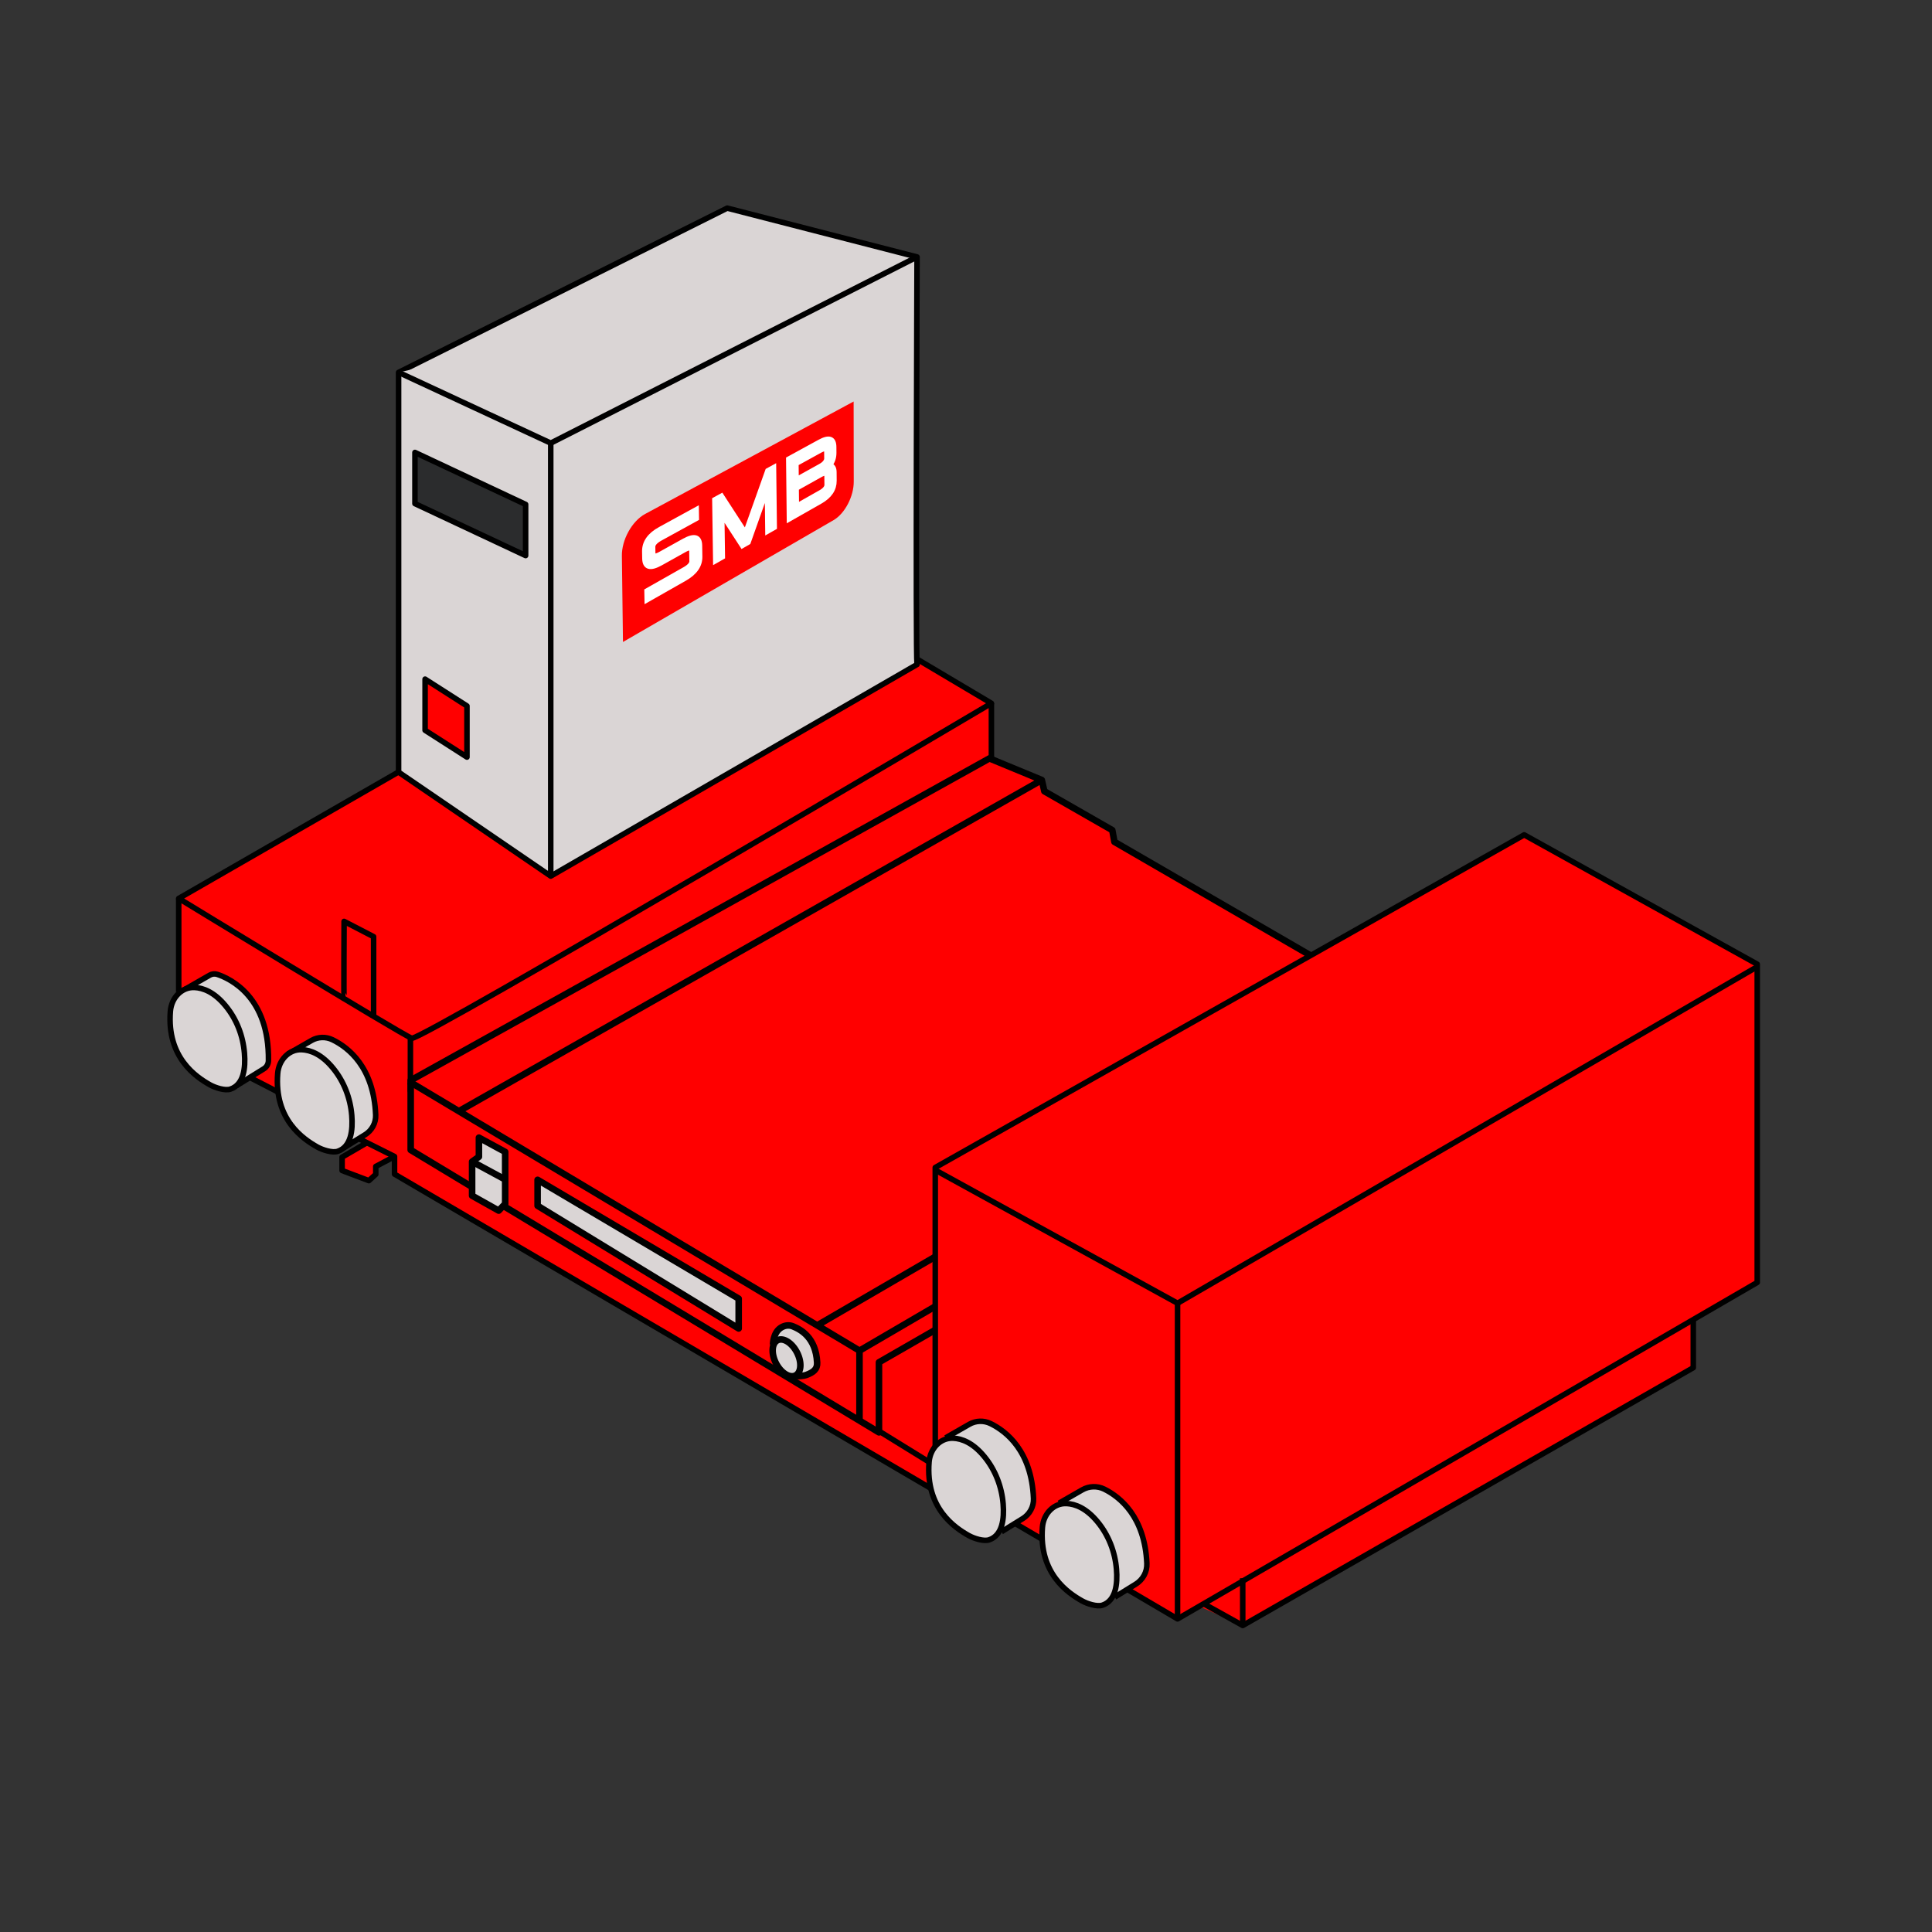 <?xml version="1.0" encoding="UTF-8"?>
<svg xmlns="http://www.w3.org/2000/svg" id="CAPtriever" viewBox="0 0 800 800">
  <rect x="0" y="0" width="800" height="800" fill="#333333" stroke="none"/>
  <defs>
    <style>
      .cls-1 {
        fill-rule: evenodd;
      }

      .cls-1, .cls-2 {
        fill: #fff;
      }

      .cls-3, .cls-4, .cls-5, .cls-6, .cls-7, .cls-8, .cls-9, .cls-10 {
        stroke: #000;
        stroke-linejoin: round;
      }

      .cls-3, .cls-4, .cls-6, .cls-11 {
        fill: none;
      }

      .cls-3, .cls-4, .cls-7, .cls-8, .cls-9 {
        stroke-width: 2.29px;
      }

      .cls-4 {
        stroke-linecap: round;
      }

      .cls-5, .cls-6, .cls-10 {
        stroke-width: 2.72px;
      }

      .cls-5, .cls-9 {
        fill: #dad5d5;
      }

      .cls-7 {
        fill: #2b2c2d;
      }

      .cls-8, .cls-12, .cls-10 {
        fill: red;
      }

      .cls-11 {
        stroke: #fff;
        stroke-miterlimit: 3.86;
        stroke-width: 1.99px;
      }
    </style>
  </defs>
  <polygon class="cls-12" points="701.15 540.01 701.15 566.33 514.59 673.08 385.45 616.37 163.37 486.18 163.37 478.89 97 442.76 74.75 410.72 74.75 371.6 314.03 233.92 410.52 291.22 410.52 313.94 438.27 337.32 445.47 343.19 433.71 349.98 433.71 357.67 583.27 445.77 701.15 540.01"></polygon>
  <polyline class="cls-8" points="151.94 473.16 141.66 479.15 141.66 484.69 152.74 488.88 155.6 486.27 155.6 483 163.37 478.89"></polyline>
  <path class="cls-9" d="M119.19,436.46l9.83-5.64c2.67-1.53,5.91-1.62,8.67-.28,6.49,3.15,17.08,11.31,17.87,31.15.13,3.3-1.57,6.42-4.38,8.16l-8.9,5.5"></path>
  <path class="cls-8" d="M74,372.03l240.03-138.11,96.49,57.29s-236.41,139.92-240.03,138.71-96.49-57.9-96.49-57.9Z"></path>
  <polyline class="cls-3" points="410.52 291.22 410.52 313.94 169.94 451.71 169.94 429.6"></polyline>
  <path class="cls-9" d="M74.75,410.72l12.05-6.91c.97-.56,2.13-.69,3.2-.34,5.41,1.8,21.5,9.36,21.16,35.69-.02,1.38-.72,2.67-1.89,3.39l-6.68,4.13-4.75,2.93"></path>
  <line class="cls-3" x1="114.85" y1="452.04" x2="103.43" y2="446.15"></line>
  <polyline class="cls-3" points="148.55 471.47 163.37 478.89 163.37 486.18 389.55 618.71"></polyline>
  <polyline class="cls-3" points="176.75 455.78 180.71 457.78 189.04 461.77"></polyline>
  <line class="cls-3" x1="433.71" y1="357.67" x2="202.33" y2="491.5"></line>
  <polyline class="cls-4" points="189.04 461.77 189.04 484.7 384.7 605.37"></polyline>
  <line class="cls-3" x1="448.38" y1="366.23" x2="222.61" y2="499.28"></line>
  <path class="cls-9" d="M124.9,434.64c3.73.16,8.27,1.94,12.91,7.55,4.59,5.55,7.26,12.48,7.85,19.67.5,6.1-.27,13.01-5.81,14.87-2.25.76-6.37-.61-8.44-1.77-5.65-3.18-17.96-11.23-16.42-30.46.45-5.65,4.71-10.07,9.91-9.85Z"></path>
  <path class="cls-9" d="M80.46,408.89c3.73.16,8.27,1.94,12.91,7.55s7.26,12.48,7.85,19.67c.5,6.1-.27,13.01-5.81,14.87-2.25.76-6.37-.61-8.44-1.77-5.65-3.18-17.96-11.23-16.42-30.46.45-5.65,4.71-10.07,9.91-9.85Z"></path>
  <path class="cls-9" d="M379.73,275.14c-.64-4.2,0-168.74,0-168.74l-78.6-20.22-136.08,68.03v165.52l63,43.05,151.68-87.63Z"></path>
  <polyline class="cls-9" points="379.73 106.39 228.05 183.48 165.05 154.2"></polyline>
  <line class="cls-9" x1="228.05" y1="183.48" x2="228.05" y2="362.77"></line>
  <polygon class="cls-7" points="217.65 230.05 171.82 208.54 171.82 187.35 217.65 208.86 217.65 230.05"></polygon>
  <polygon class="cls-8" points="193.36 313.5 176.02 302.4 176.02 281.22 193.36 292.32 193.36 313.5"></polygon>
  <path class="cls-3" d="M142.48,413.55c-.17-.1,0-32.02,0-32.02l12.22,6.33v32.94"></path>
  <polyline class="cls-3" points="410.52 313.94 438.27 337.32 445.47 343.19 433.71 349.98 433.71 357.67 520.72 408.44"></polyline>
  <g>
    <polygon class="cls-10" points="170.06 447.35 409.71 314.03 431.38 322.98 432.45 327.64 460.57 343.75 461.46 348.59 548.94 399.26 553.5 396.85 577.95 409.47 581.71 407.86 598.09 417.8 598.09 429.35 363.96 564.1 363.96 593.11 170.06 476.18 170.06 447.35"></polygon>
    <line class="cls-5" x1="431.38" y1="322.98" x2="190.01" y2="460.12"></line>
    <line class="cls-5" x1="577.95" y1="409.47" x2="338.38" y2="548.81"></line>
    <polyline class="cls-6" points="598.09 417.8 355.9 559.28 169.32 447.76"></polyline>
    <line class="cls-6" x1="355.9" y1="559.28" x2="355.9" y2="587.6"></line>
    <g>
      <polygon class="cls-5" points="195.49 495.11 195.49 481.01 198.31 479 198.31 471.07 209.18 476.98 209.18 498.47 206.5 501.29 195.49 495.11"></polygon>
      <line class="cls-5" x1="195.49" y1="481.01" x2="209.18" y2="488.4"></line>
    </g>
    <polygon class="cls-5" points="222.61 488.54 222.61 499.28 305.87 550.09 305.87 537.74 222.61 488.54"></polygon>
    <path class="cls-5" d="M320.1,556.72s0-4.66,3.02-6.79c1.53-1.08,3.42-1.44,5.16-.74,3.16,1.27,9.56,4.53,10.08,15.05.14,2.7-1.57,4.04-4.58,5.14-.82.3-3.19.55-4.29.37"></path>
    <ellipse class="cls-5" cx="325.67" cy="562.26" rx="4.89" ry="8.19" transform="translate(-220.93 210.95) rotate(-27.19)"></ellipse>
  </g>
  <polygon class="cls-8" points="387.27 483.44 387.27 611.37 487.6 670.35 727.63 531.04 727.63 399.24 631.13 345.69 387.27 483.44"></polygon>
  <polyline class="cls-3" points="387.27 484.5 487.6 539.64 727.63 400.3"></polyline>
  <line class="cls-3" x1="487.6" y1="539.64" x2="487.6" y2="669.91"></line>
  <polyline class="cls-3" points="701.15 545.97 701.15 566.33 514.59 673.08 498.03 663.86"></polyline>
  <path class="cls-9" d="M391.6,595.36l9.75-5.59c2.71-1.56,6.02-1.66,8.83-.29,6.49,3.18,16.97,11.33,17.78,31.02.14,3.36-1.6,6.54-4.46,8.31l-8.82,5.45"></path>
  <path class="cls-9" d="M394.62,595.52c3.73.16,8.27,1.94,12.91,7.55,4.59,5.55,7.26,12.48,7.85,19.67.5,6.1-.27,13.01-5.81,14.87-2.25.76-6.37-.61-8.44-1.77-5.65-3.18-17.96-11.23-16.42-30.46.45-5.65,4.71-10.07,9.91-9.85Z"></path>
  <path class="cls-9" d="M438.53,622.43l9.59-5.5c2.82-1.62,6.25-1.74,9.16-.3,6.47,3.22,16.74,11.36,17.61,30.74.16,3.49-1.65,6.78-4.63,8.61l-8.65,5.34"></path>
  <path class="cls-9" d="M441.55,622.58c3.73.16,8.27,1.94,12.91,7.55,4.59,5.55,7.26,12.48,7.85,19.67.5,6.1-.27,13.01-5.81,14.87-2.25.76-6.37-.61-8.44-1.77-5.65-3.18-17.96-11.23-16.42-30.46.45-5.65,4.71-10.07,9.91-9.85Z"></path>
  <line class="cls-3" x1="514.59" y1="673.08" x2="514.59" y2="653.5"></line>
  <line class="cls-8" x1="74" y1="372.03" x2="74" y2="410.72"></line>
  <g id="Ebene_1-2" data-name="Ebene 1-2">
    <g>
      <path class="cls-12" d="M353.46,166.26c-27.39,14.78-56.14,30.28-86.35,46.58-5.41,2.92-9.73,10.72-9.6,17.4.15,11.89.3,23.76.45,35.59,30.52-17.66,59.55-34.46,87.21-50.46,4.68-2.71,8.4-9.87,8.35-16.02-.02-11.01-.03-22.04-.05-33.1h0Z"></path>
      <path class="cls-11" d="M283.26,223.96c4.29-2.39,6.46-1.73,6.51,1.97.03,1.82.04,2.73.07,4.55.06,3.64-2.05,6.67-6.33,9.11-6.21,3.53-9.34,5.31-15.65,8.9-.03-1.54-.04-2.31-.07-3.85,6.31-3.57,9.44-5.34,15.65-8.86,2.02-1.14,3.02-2.27,3-3.39-.03-1.83-.04-2.74-.07-4.56-.02-1.17-1.04-1.19-3.06-.06-3.86,2.16-5.8,3.24-9.7,5.42-4.39,2.46-6.63,1.81-6.7-1.95-.02-1.14-.03-1.72-.05-2.86-.07-3.77,2.11-6.86,6.51-9.27,6.06-3.32,9.06-4.96,15.03-8.23l.06,3.81c-5.97,3.28-8.97,4.94-15.03,8.27-2.06,1.14-3.09,2.3-3.07,3.49.02,1.14.03,1.71.05,2.85.02,1.18,1.06,1.2,3.13.06,3.9-2.17,5.84-3.25,9.71-5.4h0Z"></path>
      <path class="cls-2" d="M283.26,223.96c4.29-2.39,6.46-1.73,6.51,1.97.03,1.82.04,2.73.07,4.55.06,3.64-2.05,6.67-6.33,9.11-6.21,3.53-9.34,5.31-15.65,8.9-.03-1.54-.04-2.31-.07-3.85,6.31-3.57,9.44-5.34,15.65-8.86,2.02-1.14,3.02-2.27,3-3.39-.03-1.83-.04-2.74-.07-4.56-.02-1.17-1.04-1.19-3.06-.06-3.86,2.16-5.8,3.24-9.7,5.42-4.39,2.46-6.63,1.81-6.7-1.95-.02-1.14-.03-1.72-.05-2.86-.07-3.77,2.11-6.86,6.51-9.27,6.06-3.32,9.06-4.96,15.03-8.23l.06,3.81c-5.97,3.28-8.97,4.94-15.03,8.27-2.06,1.14-3.09,2.3-3.07,3.49.02,1.14.03,1.71.05,2.85.02,1.18,1.06,1.2,3.13.06,3.9-2.17,5.84-3.25,9.71-5.4h0Z"></path>
      <path class="cls-11" d="M295.88,206.89c1.16-.63,1.74-.95,2.89-1.58,3.99,6.16,5.98,9.22,9.92,15.3,3.68-10.34,5.51-15.49,9.17-25.75,1.03-.56,1.54-.84,2.56-1.4.12,9.99.18,14.98.3,24.95-1.15.65-1.72.98-2.87,1.63-.09-6.93-.13-10.4-.21-17.35-3.1,8.73-4.65,13.11-7.77,21.89-.99.57-1.49.85-2.49,1.42-3.34-5.15-5.02-7.73-8.4-12.94.1,7.04.15,10.55.25,17.57-1.19.68-1.78,1.01-2.98,1.69-.15-10.16-.22-15.24-.37-25.43h0Z"></path>
      <path class="cls-2" d="M295.88,206.89c1.16-.63,1.74-.95,2.89-1.58,3.99,6.16,5.98,9.22,9.92,15.3,3.68-10.34,5.51-15.49,9.17-25.75,1.03-.56,1.54-.84,2.56-1.4.12,9.99.18,14.98.3,24.95-1.15.65-1.72.98-2.87,1.63-.09-6.93-.13-10.4-.21-17.35-3.1,8.73-4.65,13.11-7.77,21.89-.99.57-1.49.85-2.49,1.42-3.34-5.15-5.02-7.73-8.4-12.94.1,7.04.15,10.55.25,17.57-1.19.68-1.78,1.01-2.98,1.69-.15-10.16-.22-15.24-.37-25.43h0Z"></path>
      <path class="cls-11" d="M326.48,190.05c5.22-2.86,7.81-4.27,12.96-7.09,3.91-2.14,5.87-1.43,5.9,2.11l.02,2.34c.02,2.05-.57,3.8-1.77,5.27,1.21.16,1.83,1.11,1.84,2.83.01,1.41.02,2.11.03,3.52.03,3.53-1.89,6.39-5.78,8.61-5.13,2.92-7.72,4.39-12.92,7.35-.11-9.96-.17-14.94-.28-24.93h0ZM339.64,203.99c1.83-1.04,2.74-2.12,2.73-3.23-.01-1.55-.02-2.33-.04-3.88,0-.51-.23-.8-.66-.86-.42-.07-1.07.14-1.94.63-3.95,2.21-5.93,3.32-9.93,5.55.03,2.92.05,4.38.08,7.3,3.92-2.22,5.87-3.32,9.75-5.52h0ZM329.7,191.99c.03,2.62.04,3.93.07,6.54,4.01-2.23,6.01-3.34,9.98-5.55.84-.47,1.47-.97,1.89-1.51.43-.57.65-1.1.64-1.59-.01-1.25-.02-1.87-.03-3.11-.01-1.12-.93-1.18-2.77-.16-3.89,2.14-5.84,3.22-9.77,5.38Z"></path>
      <path class="cls-1" d="M326.48,190.05c5.22-2.86,7.81-4.27,12.96-7.09,3.91-2.14,5.87-1.43,5.9,2.11l.02,2.34c.02,2.05-.57,3.8-1.77,5.27,1.21.16,1.83,1.11,1.84,2.83.01,1.41.02,2.11.03,3.52.03,3.53-1.89,6.39-5.78,8.61-5.13,2.92-7.72,4.39-12.92,7.35-.11-9.96-.17-14.94-.28-24.93h0ZM339.64,203.99c1.83-1.04,2.74-2.12,2.73-3.23-.01-1.55-.02-2.33-.04-3.88,0-.51-.23-.8-.66-.86-.42-.07-1.07.14-1.94.63-3.95,2.21-5.93,3.32-9.93,5.55.03,2.92.05,4.38.08,7.3,3.92-2.22,5.87-3.32,9.75-5.52h0ZM329.7,191.99c.03,2.62.04,3.93.07,6.54,4.01-2.23,6.01-3.34,9.98-5.55.84-.47,1.47-.97,1.89-1.51.43-.57.65-1.1.64-1.59-.01-1.25-.02-1.87-.03-3.11-.01-1.12-.93-1.18-2.77-.16-3.89,2.14-5.84,3.22-9.77,5.38Z"></path>
    </g>
  </g>
</svg>
